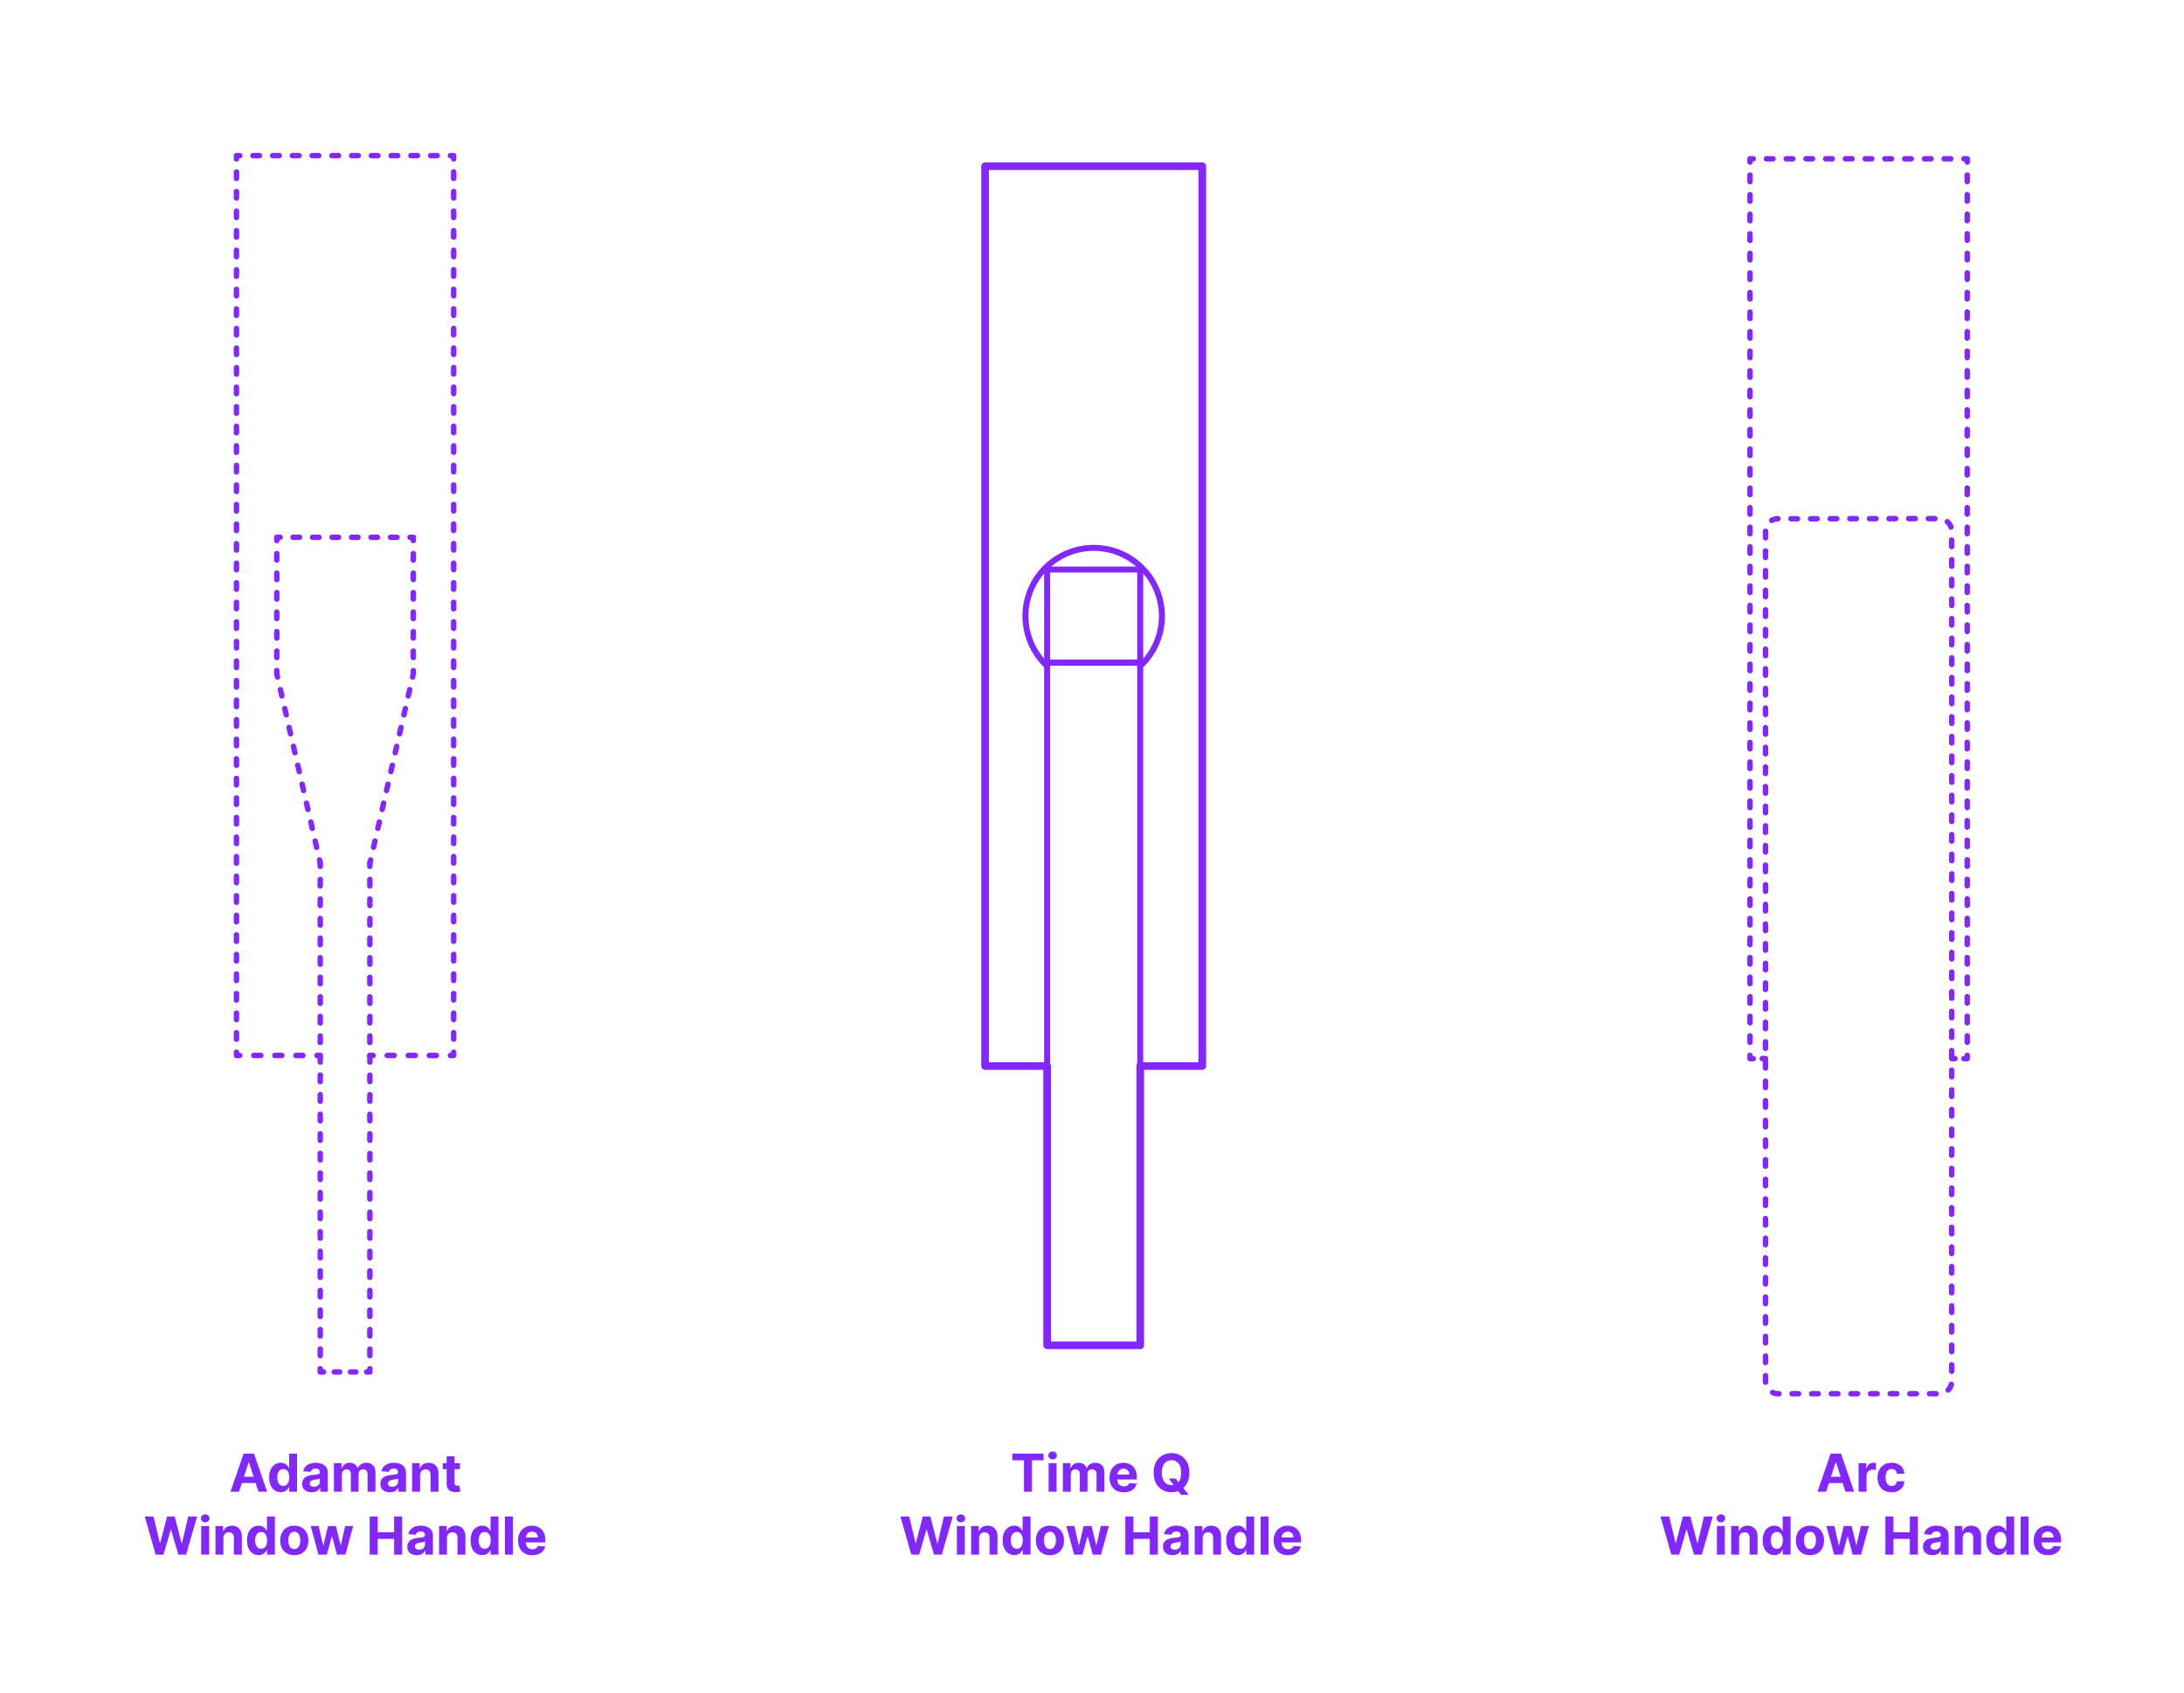 <?xml version="1.0" encoding="utf-8"?>
<!-- Generator: Adobe Illustrator 27.4.1, SVG Export Plug-In . SVG Version: 6.00 Build 0)  -->
<!DOCTYPE svg PUBLIC "-//W3C//DTD SVG 1.1//EN" "http://www.w3.org/Graphics/SVG/1.1/DTD/svg11.dtd">
<svg version="1.1" xmlns:x="http://ns.adobe.com/Extensibility/1.0/" xmlns:i="http://ns.adobe.com/AdobeIllustrator/10.0/" xmlns:graph="http://ns.adobe.com/Graphs/1.0/"
	 xmlns="http://www.w3.org/2000/svg" xmlns:xlink="http://www.w3.org/1999/xlink" x="0px" y="0px" width="1000px" height="775px"
	 viewBox="0 0 1000 775" enable-background="new 0 0 1000 775" xml:space="preserve">
<g id="FILL-BACKGROUND">
	<rect x="0" fill="#FFFFFF" width="1000" height="775"/>
</g>
<g id="N-TEXT">
	<g id="MTEXT_00000148663797054000290050000006316326168249055918_">
		<g>
			<g>
				<g>
					<path fill="#8228FF" d="M463.502,668.635v-3.043h14.335v3.043h-5.344v14.412h-3.648v-14.412H463.502z"/>
					<path fill="#8228FF" d="M481.971,668.269c-0.54,0-1.003-0.179-1.389-0.537c-0.387-0.358-0.58-0.79-0.58-1.296
						c0-0.505,0.193-0.938,0.58-1.299c0.386-0.361,0.847-0.541,1.381-0.541c0.545,0,1.01,0.178,1.393,0.537
						c0.384,0.357,0.576,0.789,0.576,1.295s-0.192,0.939-0.576,1.299C482.972,668.088,482.51,668.269,481.971,668.269z
						 M480.138,683.047v-13.091h3.631v13.091H480.138z"/>
					<path fill="#8228FF" d="M486.667,683.047v-13.091h3.46v2.31h0.153c0.273-0.768,0.727-1.372,1.364-1.815
						c0.636-0.442,1.397-0.665,2.284-0.665c0.897,0,1.662,0.224,2.292,0.67c0.63,0.445,1.051,1.049,1.261,1.811h0.136
						c0.267-0.75,0.751-1.352,1.453-1.803s1.533-0.678,2.493-0.678c1.222,0,2.214,0.389,2.979,1.164s1.146,1.873,1.146,3.293v8.805
						h-3.622v-8.088c0-0.728-0.193-1.273-0.58-1.637c-0.387-0.363-0.87-0.545-1.449-0.545c-0.659,0-1.173,0.209-1.542,0.626
						s-0.554,0.968-0.554,1.649v7.994h-3.52v-8.164c0-0.643-0.183-1.154-0.55-1.535c-0.366-0.381-0.848-0.57-1.444-0.57
						c-0.404,0-0.766,0.101-1.087,0.303c-0.321,0.201-0.575,0.482-0.763,0.844c-0.188,0.36-0.281,0.782-0.281,1.266v7.857H486.667z"
						/>
					<path fill="#8228FF" d="M514.519,683.303c-1.346,0-2.504-0.274-3.473-0.822c-0.969-0.549-1.715-1.327-2.237-2.336
						c-0.523-1.008-0.784-2.203-0.784-3.584c0-1.346,0.261-2.527,0.784-3.545c0.522-1.018,1.26-1.81,2.211-2.378
						c0.952-0.567,2.07-0.853,3.354-0.853c0.863,0,1.669,0.139,2.416,0.414s1.4,0.688,1.96,1.24c0.56,0.551,0.996,1.242,1.308,2.074
						c0.312,0.833,0.469,1.807,0.469,2.92v0.996h-11.054v-2.25h7.637c0-0.521-0.114-0.984-0.341-1.389
						c-0.227-0.403-0.541-0.721-0.941-0.95c-0.401-0.229-0.865-0.345-1.394-0.345c-0.551,0-1.039,0.126-1.462,0.379
						s-0.754,0.591-0.993,1.014c-0.239,0.424-0.361,0.895-0.367,1.411v2.14c0,0.646,0.121,1.207,0.362,1.678
						c0.242,0.473,0.584,0.836,1.027,1.092c0.443,0.256,0.968,0.383,1.577,0.383c0.403,0,0.772-0.057,1.108-0.17
						c0.335-0.113,0.622-0.284,0.861-0.512c0.238-0.227,0.42-0.506,0.545-0.835l3.358,0.222c-0.17,0.807-0.519,1.51-1.044,2.109
						c-0.526,0.6-1.202,1.065-2.029,1.398C516.551,683.137,515.598,683.303,514.519,683.303z"/>
					<path fill="#8228FF" d="M544.569,674.32c0,1.902-0.359,3.521-1.078,4.857c-0.719,1.335-1.696,2.354-2.932,3.055
						c-1.236,0.702-2.624,1.053-4.164,1.053c-1.551,0-2.943-0.352-4.176-1.057c-1.233-0.704-2.208-1.725-2.923-3.06
						s-1.074-2.952-1.074-4.849c0-1.904,0.358-3.523,1.074-4.859c0.716-1.334,1.69-2.354,2.923-3.055s2.625-1.053,4.176-1.053
						c1.54,0,2.928,0.352,4.164,1.053s2.213,1.721,2.932,3.055C544.21,670.797,544.569,672.416,544.569,674.32z M540.828,674.32
						c0-1.233-0.183-2.273-0.55-3.12s-0.882-1.488-1.547-1.927c-0.665-0.437-1.443-0.656-2.335-0.656s-1.67,0.22-2.335,0.656
						c-0.665,0.438-1.181,1.08-1.547,1.927c-0.367,0.847-0.55,1.887-0.55,3.12c0,1.232,0.183,2.271,0.55,3.119
						c0.366,0.846,0.882,1.488,1.547,1.926c0.665,0.438,1.443,0.656,2.335,0.656s1.671-0.219,2.335-0.656s1.18-1.08,1.547-1.926
						C540.645,676.592,540.828,675.553,540.828,674.32z M535.118,676.979h3.137l1.577,2.029l1.551,1.807l2.923,3.664h-3.443
						l-2.012-2.471l-1.031-1.467L535.118,676.979z"/>
					<path fill="#8228FF" d="M417.267,711.847l-4.994-17.454h4.031l2.889,12.127h0.145l3.188-12.127h3.452l3.179,12.152h0.153
						l2.889-12.152h4.031l-4.995,17.454h-3.596l-3.324-11.412h-0.136l-3.315,11.412H417.267z"/>
					<path fill="#8228FF" d="M439.963,697.068c-0.54,0-1.003-0.18-1.389-0.537c-0.387-0.357-0.58-0.789-0.58-1.295
						s0.193-0.939,0.58-1.301c0.386-0.36,0.847-0.541,1.381-0.541c0.545,0,1.01,0.18,1.393,0.537
						c0.384,0.358,0.576,0.79,0.576,1.296c0,0.505-0.192,0.938-0.576,1.3C440.964,696.889,440.502,697.068,439.963,697.068z
						 M438.13,711.847v-13.091h3.631v13.091H438.13z"/>
					<path fill="#8228FF" d="M448.29,704.278v7.568h-3.631v-13.091h3.46v2.31h0.153c0.29-0.761,0.775-1.364,1.458-1.812
						c0.682-0.445,1.508-0.668,2.48-0.668c0.909,0,1.702,0.198,2.378,0.596c0.676,0.398,1.202,0.965,1.577,1.701
						c0.375,0.735,0.562,1.611,0.562,2.629v8.335h-3.631v-7.688c0.006-0.802-0.199-1.428-0.613-1.88
						c-0.415-0.451-0.986-0.677-1.713-0.677c-0.489,0-0.919,0.104-1.291,0.315c-0.372,0.21-0.662,0.516-0.87,0.916
						C448.402,703.234,448.295,703.716,448.29,704.278z"/>
					<path fill="#8228FF" d="M464.406,712.06c-0.995,0-1.894-0.257-2.698-0.771c-0.804-0.515-1.44-1.273-1.909-2.276
						s-0.703-2.233-0.703-3.694c0-1.5,0.242-2.748,0.725-3.746c0.483-0.997,1.126-1.744,1.93-2.241
						c0.804-0.497,1.686-0.745,2.646-0.745c0.733,0,1.345,0.123,1.837,0.37c0.491,0.247,0.889,0.554,1.193,0.921
						c0.304,0.366,0.536,0.726,0.695,1.078h0.111v-6.562h3.622v17.454h-3.58v-2.097h-0.153c-0.17,0.363-0.411,0.723-0.72,1.078
						c-0.31,0.355-0.71,0.649-1.202,0.883C465.708,711.943,465.11,712.06,464.406,712.06z M465.556,709.17
						c0.585,0,1.081-0.16,1.487-0.48c0.406-0.321,0.719-0.771,0.938-1.352c0.219-0.579,0.328-1.258,0.328-2.037
						c0-0.777-0.108-1.454-0.324-2.027c-0.216-0.574-0.528-1.018-0.938-1.33c-0.409-0.312-0.906-0.469-1.491-0.469
						c-0.597,0-1.1,0.162-1.509,0.486c-0.409,0.323-0.719,0.771-0.929,1.346c-0.21,0.574-0.315,1.238-0.315,1.994
						c0,0.762,0.106,1.434,0.32,2.016c0.213,0.583,0.522,1.037,0.929,1.364S464.959,709.17,465.556,709.17z"/>
					<path fill="#8228FF" d="M480.744,712.103c-1.324,0-2.467-0.282-3.431-0.849c-0.963-0.564-1.706-1.354-2.229-2.369
						c-0.523-1.014-0.784-2.191-0.784-3.532c0-1.353,0.261-2.536,0.784-3.55c0.522-1.014,1.266-1.805,2.229-2.369
						c0.963-0.565,2.106-0.848,3.431-0.848c1.324,0,2.467,0.282,3.43,0.848c0.963,0.564,1.706,1.355,2.229,2.369
						c0.522,1.014,0.784,2.197,0.784,3.55c0,1.341-0.261,2.519-0.784,3.532c-0.523,1.015-1.266,1.805-2.229,2.369
						C483.211,711.82,482.067,712.103,480.744,712.103z M480.761,709.29c0.602,0,1.105-0.172,1.508-0.516s0.709-0.813,0.916-1.411
						c0.208-0.596,0.312-1.275,0.312-2.037c0-0.761-0.104-1.439-0.312-2.036c-0.207-0.597-0.513-1.068-0.916-1.415
						c-0.403-0.346-0.906-0.52-1.508-0.52c-0.608,0-1.118,0.174-1.53,0.52c-0.412,0.347-0.722,0.818-0.929,1.415
						s-0.311,1.275-0.311,2.036c0,0.762,0.104,1.441,0.311,2.037c0.208,0.598,0.517,1.067,0.929,1.411
						C479.643,709.118,480.152,709.29,480.761,709.29z"/>
					<path fill="#8228FF" d="M491.814,711.847l-3.562-13.091h3.673l2.028,8.795h0.119l2.114-8.795h3.605l2.148,8.744h0.111
						l1.994-8.744h3.665l-3.554,13.091h-3.844l-2.25-8.233H497.9l-2.25,8.233H491.814z"/>
					<path fill="#8228FF" d="M515.269,711.847v-17.454h3.69v7.201h7.491v-7.201h3.682v17.454h-3.682v-7.21h-7.491v7.21H515.269z"/>
					<path fill="#8228FF" d="M536.84,712.094c-0.835,0-1.58-0.146-2.233-0.439c-0.653-0.292-1.169-0.727-1.547-1.303
						c-0.378-0.577-0.566-1.297-0.566-2.161c0-0.728,0.133-1.338,0.4-1.833c0.267-0.494,0.631-0.891,1.091-1.192
						c0.46-0.302,0.984-0.528,1.572-0.683c0.588-0.152,1.206-0.261,1.854-0.323c0.761-0.079,1.375-0.155,1.841-0.226
						c0.466-0.071,0.804-0.178,1.014-0.32c0.21-0.142,0.315-0.352,0.315-0.631v-0.051c0-0.539-0.169-0.957-0.507-1.252
						c-0.338-0.296-0.817-0.443-1.436-0.443c-0.653,0-1.173,0.143-1.56,0.43s-0.642,0.646-0.767,1.078l-3.358-0.272
						c0.17-0.796,0.506-1.484,1.006-2.067c0.5-0.582,1.146-1.031,1.939-1.346c0.792-0.315,1.711-0.473,2.757-0.473
						c0.728,0,1.425,0.084,2.092,0.255s1.262,0.435,1.781,0.793c0.52,0.358,0.931,0.817,1.231,1.376
						c0.301,0.561,0.452,1.229,0.452,2.008v8.829h-3.443v-1.815h-0.103c-0.21,0.409-0.491,0.769-0.844,1.078
						c-0.352,0.311-0.775,0.551-1.27,0.725C538.059,712.008,537.488,712.094,536.84,712.094z M537.88,709.588
						c0.534,0,1.005-0.106,1.415-0.319s0.73-0.501,0.963-0.865c0.233-0.363,0.349-0.775,0.349-1.235v-1.39
						c-0.114,0.074-0.269,0.141-0.464,0.2c-0.196,0.061-0.417,0.113-0.661,0.162s-0.489,0.091-0.733,0.128s-0.466,0.069-0.665,0.099
						c-0.426,0.062-0.798,0.161-1.117,0.298c-0.318,0.136-0.565,0.319-0.741,0.55c-0.176,0.23-0.264,0.516-0.264,0.856
						c0,0.494,0.18,0.87,0.541,1.129S537.323,709.588,537.88,709.588z"/>
					<path fill="#8228FF" d="M550.664,704.278v7.568h-3.631v-13.091h3.46v2.31h0.153c0.29-0.761,0.775-1.364,1.458-1.812
						c0.682-0.445,1.508-0.668,2.48-0.668c0.909,0,1.702,0.198,2.378,0.596c0.676,0.398,1.202,0.965,1.577,1.701
						c0.375,0.735,0.562,1.611,0.562,2.629v8.335h-3.631v-7.688c0.006-0.802-0.199-1.428-0.613-1.88
						c-0.415-0.451-0.986-0.677-1.713-0.677c-0.489,0-0.919,0.104-1.291,0.315c-0.372,0.21-0.662,0.516-0.87,0.916
						C550.776,703.234,550.669,703.716,550.664,704.278z"/>
					<path fill="#8228FF" d="M566.78,712.06c-0.995,0-1.894-0.257-2.698-0.771c-0.804-0.515-1.44-1.273-1.909-2.276
						s-0.703-2.233-0.703-3.694c0-1.5,0.242-2.748,0.725-3.746c0.483-0.997,1.126-1.744,1.93-2.241
						c0.804-0.497,1.686-0.745,2.646-0.745c0.733,0,1.345,0.123,1.837,0.37c0.491,0.247,0.889,0.554,1.193,0.921
						c0.304,0.366,0.536,0.726,0.695,1.078h0.111v-6.562h3.622v17.454h-3.58v-2.097h-0.153c-0.17,0.363-0.411,0.723-0.72,1.078
						c-0.31,0.355-0.71,0.649-1.202,0.883C568.082,711.943,567.484,712.06,566.78,712.06z M567.93,709.17
						c0.585,0,1.081-0.16,1.487-0.48c0.406-0.321,0.719-0.771,0.938-1.352c0.219-0.579,0.328-1.258,0.328-2.037
						c0-0.777-0.108-1.454-0.324-2.027c-0.216-0.574-0.528-1.018-0.938-1.33c-0.409-0.312-0.906-0.469-1.491-0.469
						c-0.597,0-1.1,0.162-1.509,0.486c-0.409,0.323-0.719,0.771-0.929,1.346c-0.21,0.574-0.315,1.238-0.315,1.994
						c0,0.762,0.106,1.434,0.32,2.016c0.213,0.583,0.522,1.037,0.929,1.364S567.333,709.17,567.93,709.17z"/>
					<path fill="#8228FF" d="M580.833,694.393v17.454h-3.631v-17.454H580.833z"/>
					<path fill="#8228FF" d="M589.696,712.103c-1.346,0-2.504-0.274-3.473-0.823c-0.969-0.548-1.715-1.326-2.237-2.334
						c-0.523-1.01-0.784-2.203-0.784-3.584c0-1.348,0.261-2.529,0.784-3.546c0.522-1.017,1.26-1.81,2.211-2.378
						s2.07-0.852,3.354-0.852c0.863,0,1.669,0.137,2.416,0.412c0.747,0.276,1.4,0.689,1.96,1.24c0.56,0.552,0.996,1.244,1.308,2.076
						s0.469,1.805,0.469,2.918v0.998h-11.054v-2.25h7.637c0-0.523-0.114-0.986-0.341-1.39c-0.227-0.403-0.541-0.72-0.941-0.95
						c-0.401-0.23-0.865-0.346-1.394-0.346c-0.551,0-1.039,0.127-1.462,0.38s-0.754,0.591-0.993,1.015
						c-0.239,0.423-0.361,0.893-0.367,1.41v2.139c0,0.648,0.121,1.208,0.362,1.68c0.242,0.471,0.584,0.835,1.027,1.091
						c0.443,0.255,0.968,0.384,1.577,0.384c0.403,0,0.772-0.057,1.108-0.171c0.335-0.114,0.622-0.284,0.861-0.511
						c0.238-0.229,0.42-0.506,0.545-0.836l3.358,0.222c-0.17,0.807-0.519,1.51-1.044,2.109c-0.526,0.6-1.202,1.065-2.029,1.397
						C591.729,711.936,590.776,712.103,589.696,712.103z"/>
				</g>
			</g>
		</g>
	</g>
	<g id="MTEXT_00000137816271456220759890000005811295926246126266_">
		<g>
			<g>
				<g>
					<path fill="#8228FF" d="M836.128,683.047h-3.955l6.026-17.455h4.755l6.017,17.455h-3.955l-4.372-13.466h-0.136L836.128,683.047
						z M835.881,676.186h9.341v2.881h-9.341V676.186z"/>
					<path fill="#8228FF" d="M851,683.047v-13.091h3.52v2.284h0.136c0.239-0.812,0.639-1.428,1.202-1.846s1.21-0.626,1.943-0.626
						c0.182,0,0.378,0.011,0.588,0.034c0.21,0.022,0.395,0.054,0.554,0.094v3.221c-0.17-0.051-0.406-0.096-0.708-0.136
						s-0.577-0.06-0.827-0.06c-0.534,0-1.01,0.115-1.428,0.346c-0.417,0.229-0.747,0.549-0.988,0.959
						c-0.242,0.408-0.362,0.88-0.362,1.414v7.406H851z"/>
					<path fill="#8228FF" d="M866.111,683.303c-1.341,0-2.493-0.285-3.456-0.857c-0.963-0.57-1.702-1.364-2.216-2.381
						c-0.515-1.018-0.771-2.188-0.771-3.512c0-1.341,0.26-2.519,0.78-3.533c0.52-1.014,1.26-1.807,2.22-2.377
						c0.96-0.572,2.102-0.857,3.426-0.857c1.142,0,2.142,0.208,3,0.623c0.858,0.414,1.537,0.996,2.037,1.746
						s0.776,1.631,0.827,2.643h-3.426c-0.097-0.653-0.351-1.18-0.763-1.581c-0.412-0.4-0.951-0.601-1.615-0.601
						c-0.562,0-1.053,0.152-1.47,0.455c-0.417,0.305-0.743,0.746-0.976,1.326c-0.233,0.58-0.35,1.281-0.35,2.105
						c0,0.834,0.115,1.545,0.345,2.131c0.23,0.584,0.555,1.031,0.976,1.338s0.912,0.459,1.475,0.459
						c0.415,0,0.789-0.084,1.121-0.255c0.333-0.171,0.608-0.419,0.827-0.745c0.219-0.327,0.362-0.721,0.431-1.182h3.426
						c-0.057,1-0.328,1.88-0.814,2.639c-0.486,0.758-1.155,1.351-2.007,1.777C868.285,683.09,867.276,683.303,866.111,683.303z"/>
					<path fill="#8228FF" d="M765.267,711.847l-4.994-17.454h4.031l2.889,12.127h0.145l3.188-12.127h3.452l3.179,12.152h0.153
						l2.889-12.152h4.031l-4.995,17.454h-3.596l-3.324-11.412h-0.136l-3.315,11.412H765.267z"/>
					<path fill="#8228FF" d="M787.963,697.068c-0.54,0-1.003-0.18-1.389-0.537c-0.387-0.357-0.58-0.789-0.58-1.295
						s0.193-0.939,0.58-1.301c0.386-0.36,0.847-0.541,1.381-0.541c0.545,0,1.01,0.18,1.393,0.537
						c0.384,0.358,0.576,0.79,0.576,1.296c0,0.505-0.192,0.938-0.576,1.3C788.964,696.889,788.502,697.068,787.963,697.068z
						 M786.13,711.847v-13.091h3.631v13.091H786.13z"/>
					<path fill="#8228FF" d="M796.29,704.278v7.568h-3.631v-13.091h3.46v2.31h0.153c0.29-0.761,0.775-1.364,1.458-1.812
						c0.682-0.445,1.508-0.668,2.48-0.668c0.909,0,1.702,0.198,2.378,0.596c0.676,0.398,1.202,0.965,1.577,1.701
						c0.375,0.735,0.562,1.611,0.562,2.629v8.335h-3.631v-7.688c0.006-0.802-0.199-1.428-0.613-1.88
						c-0.415-0.451-0.986-0.677-1.713-0.677c-0.489,0-0.919,0.104-1.291,0.315c-0.372,0.21-0.662,0.516-0.87,0.916
						C796.402,703.234,796.295,703.716,796.29,704.278z"/>
					<path fill="#8228FF" d="M812.406,712.06c-0.995,0-1.894-0.257-2.698-0.771c-0.804-0.515-1.44-1.273-1.909-2.276
						s-0.703-2.233-0.703-3.694c0-1.5,0.242-2.748,0.725-3.746c0.483-0.997,1.126-1.744,1.93-2.241
						c0.804-0.497,1.686-0.745,2.646-0.745c0.733,0,1.345,0.123,1.837,0.37c0.491,0.247,0.889,0.554,1.193,0.921
						c0.304,0.366,0.536,0.726,0.695,1.078h0.111v-6.562h3.622v17.454h-3.58v-2.097h-0.153c-0.17,0.363-0.411,0.723-0.72,1.078
						c-0.31,0.355-0.71,0.649-1.202,0.883C813.708,711.943,813.11,712.06,812.406,712.06z M813.556,709.17
						c0.585,0,1.081-0.16,1.487-0.48c0.406-0.321,0.719-0.771,0.938-1.352c0.219-0.579,0.328-1.258,0.328-2.037
						c0-0.777-0.108-1.454-0.324-2.027c-0.216-0.574-0.528-1.018-0.938-1.33c-0.409-0.312-0.906-0.469-1.491-0.469
						c-0.597,0-1.1,0.162-1.509,0.486c-0.409,0.323-0.719,0.771-0.929,1.346c-0.21,0.574-0.315,1.238-0.315,1.994
						c0,0.762,0.106,1.434,0.32,2.016c0.213,0.583,0.522,1.037,0.929,1.364S812.959,709.17,813.556,709.17z"/>
					<path fill="#8228FF" d="M828.744,712.103c-1.324,0-2.467-0.282-3.431-0.849c-0.963-0.564-1.706-1.354-2.229-2.369
						c-0.523-1.014-0.784-2.191-0.784-3.532c0-1.353,0.261-2.536,0.784-3.55c0.522-1.014,1.266-1.805,2.229-2.369
						c0.963-0.565,2.106-0.848,3.431-0.848c1.324,0,2.467,0.282,3.43,0.848c0.963,0.564,1.706,1.355,2.229,2.369
						c0.522,1.014,0.784,2.197,0.784,3.55c0,1.341-0.261,2.519-0.784,3.532c-0.523,1.015-1.266,1.805-2.229,2.369
						C831.211,711.82,830.067,712.103,828.744,712.103z M828.761,709.29c0.602,0,1.105-0.172,1.508-0.516s0.709-0.813,0.916-1.411
						c0.208-0.596,0.312-1.275,0.312-2.037c0-0.761-0.104-1.439-0.312-2.036c-0.207-0.597-0.513-1.068-0.916-1.415
						c-0.403-0.346-0.906-0.52-1.508-0.52c-0.608,0-1.118,0.174-1.53,0.52c-0.412,0.347-0.722,0.818-0.929,1.415
						s-0.311,1.275-0.311,2.036c0,0.762,0.104,1.441,0.311,2.037c0.208,0.598,0.517,1.067,0.929,1.411
						C827.643,709.118,828.152,709.29,828.761,709.29z"/>
					<path fill="#8228FF" d="M839.814,711.847l-3.562-13.091h3.673l2.028,8.795h0.119l2.114-8.795h3.605l2.148,8.744h0.111
						l1.994-8.744h3.665l-3.554,13.091h-3.844l-2.25-8.233H845.9l-2.25,8.233H839.814z"/>
					<path fill="#8228FF" d="M863.269,711.847v-17.454h3.69v7.201h7.491v-7.201h3.682v17.454h-3.682v-7.21h-7.491v7.21H863.269z"/>
					<path fill="#8228FF" d="M884.84,712.094c-0.835,0-1.58-0.146-2.233-0.439c-0.653-0.292-1.169-0.727-1.547-1.303
						c-0.378-0.577-0.566-1.297-0.566-2.161c0-0.728,0.133-1.338,0.4-1.833c0.267-0.494,0.631-0.891,1.091-1.192
						c0.46-0.302,0.984-0.528,1.572-0.683c0.588-0.152,1.206-0.261,1.854-0.323c0.761-0.079,1.375-0.155,1.841-0.226
						c0.466-0.071,0.804-0.178,1.014-0.32c0.21-0.142,0.315-0.352,0.315-0.631v-0.051c0-0.539-0.169-0.957-0.507-1.252
						c-0.338-0.296-0.817-0.443-1.436-0.443c-0.653,0-1.173,0.143-1.56,0.43s-0.642,0.646-0.767,1.078l-3.358-0.272
						c0.17-0.796,0.506-1.484,1.006-2.067c0.5-0.582,1.146-1.031,1.939-1.346c0.792-0.315,1.711-0.473,2.757-0.473
						c0.728,0,1.425,0.084,2.092,0.255s1.262,0.435,1.781,0.793c0.52,0.358,0.931,0.817,1.231,1.376
						c0.301,0.561,0.452,1.229,0.452,2.008v8.829h-3.443v-1.815h-0.103c-0.21,0.409-0.491,0.769-0.844,1.078
						c-0.352,0.311-0.775,0.551-1.27,0.725C886.059,712.008,885.488,712.094,884.84,712.094z M885.88,709.588
						c0.534,0,1.005-0.106,1.415-0.319s0.73-0.501,0.963-0.865c0.233-0.363,0.349-0.775,0.349-1.235v-1.39
						c-0.114,0.074-0.269,0.141-0.464,0.2c-0.196,0.061-0.417,0.113-0.661,0.162s-0.489,0.091-0.733,0.128s-0.466,0.069-0.665,0.099
						c-0.426,0.062-0.798,0.161-1.117,0.298c-0.318,0.136-0.565,0.319-0.741,0.55c-0.176,0.23-0.264,0.516-0.264,0.856
						c0,0.494,0.18,0.87,0.541,1.129S885.323,709.588,885.88,709.588z"/>
					<path fill="#8228FF" d="M898.664,704.278v7.568h-3.631v-13.091h3.46v2.31h0.153c0.29-0.761,0.775-1.364,1.458-1.812
						c0.682-0.445,1.508-0.668,2.48-0.668c0.909,0,1.702,0.198,2.378,0.596c0.676,0.398,1.202,0.965,1.577,1.701
						c0.375,0.735,0.562,1.611,0.562,2.629v8.335h-3.631v-7.688c0.006-0.802-0.199-1.428-0.613-1.88
						c-0.415-0.451-0.986-0.677-1.713-0.677c-0.489,0-0.919,0.104-1.291,0.315c-0.372,0.21-0.662,0.516-0.87,0.916
						C898.776,703.234,898.669,703.716,898.664,704.278z"/>
					<path fill="#8228FF" d="M914.78,712.06c-0.995,0-1.894-0.257-2.698-0.771c-0.804-0.515-1.44-1.273-1.909-2.276
						s-0.703-2.233-0.703-3.694c0-1.5,0.242-2.748,0.725-3.746c0.483-0.997,1.126-1.744,1.93-2.241
						c0.804-0.497,1.686-0.745,2.646-0.745c0.733,0,1.345,0.123,1.837,0.37c0.491,0.247,0.889,0.554,1.193,0.921
						c0.304,0.366,0.536,0.726,0.695,1.078h0.111v-6.562h3.622v17.454h-3.58v-2.097h-0.153c-0.17,0.363-0.411,0.723-0.72,1.078
						c-0.31,0.355-0.71,0.649-1.202,0.883C916.082,711.943,915.484,712.06,914.78,712.06z M915.93,709.17
						c0.585,0,1.081-0.16,1.487-0.48c0.406-0.321,0.719-0.771,0.938-1.352c0.219-0.579,0.328-1.258,0.328-2.037
						c0-0.777-0.108-1.454-0.324-2.027c-0.216-0.574-0.528-1.018-0.938-1.33c-0.409-0.312-0.906-0.469-1.491-0.469
						c-0.597,0-1.1,0.162-1.509,0.486c-0.409,0.323-0.719,0.771-0.929,1.346c-0.21,0.574-0.315,1.238-0.315,1.994
						c0,0.762,0.106,1.434,0.32,2.016c0.213,0.583,0.522,1.037,0.929,1.364S915.333,709.17,915.93,709.17z"/>
					<path fill="#8228FF" d="M928.833,694.393v17.454h-3.631v-17.454H928.833z"/>
					<path fill="#8228FF" d="M937.696,712.103c-1.346,0-2.504-0.274-3.473-0.823c-0.969-0.548-1.715-1.326-2.237-2.334
						c-0.523-1.01-0.784-2.203-0.784-3.584c0-1.348,0.261-2.529,0.784-3.546c0.522-1.017,1.26-1.81,2.211-2.378
						s2.07-0.852,3.354-0.852c0.863,0,1.669,0.137,2.416,0.412c0.747,0.276,1.4,0.689,1.96,1.24c0.56,0.552,0.996,1.244,1.308,2.076
						s0.469,1.805,0.469,2.918v0.998h-11.054v-2.25h7.637c0-0.523-0.114-0.986-0.341-1.39c-0.227-0.403-0.541-0.72-0.941-0.95
						c-0.401-0.23-0.865-0.346-1.394-0.346c-0.551,0-1.039,0.127-1.462,0.38s-0.754,0.591-0.993,1.015
						c-0.239,0.423-0.361,0.893-0.367,1.41v2.139c0,0.648,0.121,1.208,0.362,1.68c0.242,0.471,0.584,0.835,1.027,1.091
						c0.443,0.255,0.968,0.384,1.577,0.384c0.403,0,0.772-0.057,1.108-0.171c0.335-0.114,0.622-0.284,0.861-0.511
						c0.238-0.229,0.42-0.506,0.545-0.836l3.358,0.222c-0.17,0.807-0.519,1.51-1.044,2.109c-0.526,0.6-1.202,1.065-2.029,1.397
						C939.729,711.936,938.776,712.103,937.696,712.103z"/>
				</g>
			</g>
		</g>
	</g>
	<g id="MTEXT_00000118389089986934202930000017678370440030637225_">
		<g>
			<g>
				<g>
					<path fill="#8228FF" d="M109.465,683.047h-3.955l6.026-17.455h4.755l6.017,17.455h-3.955l-4.372-13.466h-0.136L109.465,683.047
						z M109.218,676.186h9.341v2.881h-9.341V676.186z"/>
					<path fill="#8228FF" d="M128.548,683.26c-0.995,0-1.894-0.257-2.698-0.771c-0.804-0.514-1.44-1.272-1.909-2.275
						c-0.469-1.002-0.703-2.234-0.703-3.694c0-1.5,0.242-2.749,0.725-3.745c0.483-0.998,1.126-1.745,1.93-2.242
						c0.804-0.497,1.686-0.746,2.646-0.746c0.733,0,1.345,0.124,1.837,0.371c0.491,0.247,0.889,0.555,1.193,0.92
						c0.304,0.367,0.536,0.727,0.695,1.078h0.111v-6.562h3.622v17.455h-3.58v-2.097h-0.153c-0.17,0.364-0.411,0.724-0.72,1.078
						c-0.31,0.355-0.71,0.649-1.202,0.882C129.851,683.144,129.252,683.26,128.548,683.26z M129.699,680.371
						c0.585,0,1.081-0.16,1.487-0.482c0.406-0.32,0.719-0.771,0.938-1.35c0.219-0.58,0.328-1.26,0.328-2.037
						c0-0.779-0.108-1.455-0.324-2.029c-0.216-0.573-0.528-1.017-0.938-1.329c-0.409-0.312-0.906-0.469-1.491-0.469
						c-0.597,0-1.1,0.161-1.509,0.485c-0.409,0.324-0.719,0.773-0.929,1.348c-0.21,0.573-0.315,1.238-0.315,1.994
						c0,0.761,0.106,1.433,0.32,2.016c0.213,0.582,0.522,1.037,0.929,1.363S129.102,680.371,129.699,680.371z"/>
					<path fill="#8228FF" d="M142.704,683.294c-0.835,0-1.58-0.146-2.233-0.438c-0.653-0.293-1.169-0.728-1.547-1.305
						c-0.378-0.576-0.566-1.297-0.566-2.16c0-0.727,0.133-1.338,0.4-1.832s0.631-0.893,1.091-1.193
						c0.46-0.301,0.984-0.529,1.572-0.682c0.588-0.154,1.206-0.262,1.854-0.324c0.761-0.08,1.375-0.154,1.841-0.227
						c0.466-0.07,0.804-0.177,1.014-0.318c0.21-0.143,0.315-0.353,0.315-0.631v-0.051c0-0.541-0.169-0.958-0.507-1.254
						c-0.338-0.295-0.817-0.443-1.436-0.443c-0.653,0-1.173,0.145-1.56,0.432c-0.386,0.286-0.642,0.646-0.767,1.078l-3.358-0.273
						c0.17-0.795,0.506-1.484,1.006-2.066s1.146-1.031,1.939-1.348c0.792-0.314,1.711-0.473,2.757-0.473
						c0.728,0,1.425,0.086,2.092,0.256s1.262,0.436,1.781,0.793c0.52,0.357,0.931,0.816,1.231,1.377
						c0.301,0.559,0.452,1.229,0.452,2.006v8.83h-3.443v-1.815h-0.103c-0.21,0.409-0.491,0.769-0.844,1.078
						c-0.352,0.31-0.775,0.552-1.27,0.725C143.922,683.207,143.352,683.294,142.704,683.294z M143.744,680.789
						c0.534,0,1.005-0.107,1.415-0.32s0.73-0.502,0.963-0.865c0.233-0.363,0.349-0.775,0.349-1.236v-1.389
						c-0.114,0.074-0.269,0.141-0.464,0.201c-0.196,0.059-0.417,0.113-0.661,0.161s-0.489,0.091-0.733,0.128
						s-0.466,0.07-0.665,0.098c-0.426,0.062-0.798,0.162-1.117,0.299s-0.565,0.319-0.741,0.549c-0.176,0.23-0.264,0.516-0.264,0.857
						c0,0.494,0.18,0.871,0.541,1.129C142.728,680.659,143.187,680.789,143.744,680.789z"/>
					<path fill="#8228FF" d="M152.897,683.047v-13.091h3.46v2.31h0.153c0.273-0.768,0.727-1.372,1.364-1.815
						c0.636-0.442,1.397-0.665,2.284-0.665c0.897,0,1.662,0.224,2.292,0.67c0.63,0.445,1.051,1.049,1.261,1.811h0.136
						c0.267-0.75,0.751-1.352,1.453-1.803s1.533-0.678,2.493-0.678c1.222,0,2.214,0.389,2.979,1.164s1.146,1.873,1.146,3.293v8.805
						h-3.622v-8.088c0-0.728-0.193-1.273-0.58-1.637c-0.387-0.363-0.87-0.545-1.449-0.545c-0.659,0-1.173,0.209-1.542,0.626
						s-0.554,0.968-0.554,1.649v7.994h-3.52v-8.164c0-0.643-0.183-1.154-0.55-1.535c-0.366-0.381-0.848-0.57-1.444-0.57
						c-0.404,0-0.766,0.101-1.087,0.303c-0.321,0.201-0.575,0.482-0.763,0.844c-0.188,0.36-0.281,0.782-0.281,1.266v7.857H152.897z"
						/>
					<path fill="#8228FF" d="M178.516,683.294c-0.835,0-1.58-0.146-2.233-0.438c-0.653-0.293-1.169-0.728-1.547-1.305
						c-0.378-0.576-0.566-1.297-0.566-2.16c0-0.727,0.133-1.338,0.4-1.832s0.631-0.893,1.091-1.193
						c0.46-0.301,0.984-0.529,1.572-0.682c0.588-0.154,1.206-0.262,1.854-0.324c0.761-0.08,1.375-0.154,1.841-0.227
						c0.466-0.07,0.804-0.177,1.014-0.318c0.21-0.143,0.315-0.353,0.315-0.631v-0.051c0-0.541-0.169-0.958-0.507-1.254
						c-0.338-0.295-0.817-0.443-1.436-0.443c-0.653,0-1.173,0.145-1.56,0.432c-0.386,0.286-0.642,0.646-0.767,1.078l-3.358-0.273
						c0.17-0.795,0.506-1.484,1.006-2.066s1.146-1.031,1.939-1.348c0.792-0.314,1.711-0.473,2.757-0.473
						c0.728,0,1.425,0.086,2.092,0.256s1.262,0.436,1.781,0.793c0.52,0.357,0.931,0.816,1.231,1.377
						c0.301,0.559,0.452,1.229,0.452,2.006v8.83h-3.443v-1.815h-0.103c-0.21,0.409-0.491,0.769-0.844,1.078
						c-0.352,0.31-0.775,0.552-1.27,0.725C179.734,683.207,179.164,683.294,178.516,683.294z M179.556,680.789
						c0.534,0,1.005-0.107,1.415-0.32s0.73-0.502,0.963-0.865c0.233-0.363,0.349-0.775,0.349-1.236v-1.389
						c-0.114,0.074-0.269,0.141-0.464,0.201c-0.196,0.059-0.417,0.113-0.661,0.161s-0.489,0.091-0.733,0.128
						s-0.466,0.07-0.665,0.098c-0.426,0.062-0.798,0.162-1.117,0.299s-0.565,0.319-0.741,0.549c-0.176,0.23-0.264,0.516-0.264,0.857
						c0,0.494,0.18,0.871,0.541,1.129C178.54,680.659,178.999,680.789,179.556,680.789z"/>
					<path fill="#8228FF" d="M192.34,675.479v7.568h-3.631v-13.091h3.46v2.31h0.153c0.29-0.762,0.775-1.365,1.458-1.811
						c0.682-0.446,1.508-0.67,2.48-0.67c0.909,0,1.702,0.199,2.378,0.598c0.676,0.396,1.202,0.964,1.577,1.699
						c0.375,0.736,0.562,1.613,0.562,2.629v8.336h-3.631v-7.688c0.006-0.801-0.199-1.428-0.613-1.879
						c-0.415-0.452-0.986-0.678-1.713-0.678c-0.489,0-0.919,0.105-1.291,0.314c-0.372,0.211-0.662,0.516-0.87,0.917
						C192.452,674.435,192.345,674.916,192.34,675.479z"/>
					<path fill="#8228FF" d="M210.595,669.956v2.728h-7.884v-2.728H210.595z M204.501,666.82h3.63v12.203
						c0,0.336,0.051,0.596,0.153,0.781c0.103,0.184,0.246,0.313,0.431,0.387c0.185,0.074,0.399,0.111,0.644,0.111
						c0.17,0,0.341-0.016,0.511-0.047s0.301-0.056,0.392-0.072l0.571,2.701c-0.182,0.057-0.438,0.123-0.767,0.201
						c-0.33,0.076-0.73,0.123-1.202,0.141c-0.875,0.033-1.641-0.083-2.297-0.35c-0.656-0.268-1.166-0.682-1.53-1.244
						s-0.542-1.273-0.537-2.131V666.82z"/>
					<path fill="#8228FF" d="M71.267,711.847l-4.994-17.454h4.031l2.889,12.127h0.145l3.188-12.127h3.452l3.179,12.152h0.153
						l2.889-12.152h4.031l-4.995,17.454H81.64l-3.324-11.412h-0.136l-3.315,11.412H71.267z"/>
					<path fill="#8228FF" d="M93.963,697.068c-0.54,0-1.003-0.18-1.389-0.537c-0.387-0.357-0.58-0.789-0.58-1.295
						s0.193-0.939,0.58-1.301c0.386-0.36,0.847-0.541,1.381-0.541c0.545,0,1.01,0.18,1.393,0.537
						c0.384,0.358,0.576,0.79,0.576,1.296c0,0.505-0.192,0.938-0.576,1.3C94.964,696.889,94.502,697.068,93.963,697.068z
						 M92.13,711.847v-13.091h3.631v13.091H92.13z"/>
					<path fill="#8228FF" d="M102.29,704.278v7.568h-3.631v-13.091h3.46v2.31h0.153c0.29-0.761,0.775-1.364,1.458-1.812
						c0.682-0.445,1.508-0.668,2.48-0.668c0.909,0,1.702,0.198,2.378,0.596c0.676,0.398,1.202,0.965,1.577,1.701
						c0.375,0.735,0.562,1.611,0.562,2.629v8.335h-3.631v-7.688c0.006-0.802-0.199-1.428-0.613-1.88
						c-0.415-0.451-0.986-0.677-1.713-0.677c-0.489,0-0.919,0.104-1.291,0.315c-0.372,0.21-0.662,0.516-0.87,0.916
						C102.402,703.234,102.295,703.716,102.29,704.278z"/>
					<path fill="#8228FF" d="M118.406,712.06c-0.995,0-1.894-0.257-2.698-0.771c-0.804-0.515-1.44-1.273-1.909-2.276
						s-0.703-2.233-0.703-3.694c0-1.5,0.242-2.748,0.725-3.746c0.483-0.997,1.126-1.744,1.93-2.241
						c0.804-0.497,1.686-0.745,2.646-0.745c0.733,0,1.345,0.123,1.837,0.37c0.491,0.247,0.889,0.554,1.193,0.921
						c0.304,0.366,0.536,0.726,0.695,1.078h0.111v-6.562h3.622v17.454h-3.58v-2.097h-0.153c-0.17,0.363-0.411,0.723-0.72,1.078
						c-0.31,0.355-0.71,0.649-1.202,0.883C119.708,711.943,119.11,712.06,118.406,712.06z M119.556,709.17
						c0.585,0,1.081-0.16,1.487-0.48c0.406-0.321,0.719-0.771,0.938-1.352c0.219-0.579,0.328-1.258,0.328-2.037
						c0-0.777-0.108-1.454-0.324-2.027c-0.216-0.574-0.528-1.018-0.938-1.33c-0.409-0.312-0.906-0.469-1.491-0.469
						c-0.597,0-1.1,0.162-1.509,0.486c-0.409,0.323-0.719,0.771-0.929,1.346c-0.21,0.574-0.315,1.238-0.315,1.994
						c0,0.762,0.106,1.434,0.32,2.016c0.213,0.583,0.522,1.037,0.929,1.364S118.959,709.17,119.556,709.17z"/>
					<path fill="#8228FF" d="M134.744,712.103c-1.324,0-2.467-0.282-3.431-0.849c-0.963-0.564-1.706-1.354-2.229-2.369
						c-0.523-1.014-0.784-2.191-0.784-3.532c0-1.353,0.261-2.536,0.784-3.55c0.522-1.014,1.266-1.805,2.229-2.369
						c0.963-0.565,2.106-0.848,3.431-0.848c1.324,0,2.467,0.282,3.43,0.848c0.963,0.564,1.706,1.355,2.229,2.369
						c0.522,1.014,0.784,2.197,0.784,3.55c0,1.341-0.261,2.519-0.784,3.532c-0.523,1.015-1.266,1.805-2.229,2.369
						C137.211,711.82,136.067,712.103,134.744,712.103z M134.761,709.29c0.602,0,1.105-0.172,1.508-0.516s0.709-0.813,0.916-1.411
						c0.208-0.596,0.312-1.275,0.312-2.037c0-0.761-0.104-1.439-0.312-2.036c-0.207-0.597-0.513-1.068-0.916-1.415
						c-0.403-0.346-0.906-0.52-1.508-0.52c-0.608,0-1.118,0.174-1.53,0.52c-0.412,0.347-0.722,0.818-0.929,1.415
						s-0.311,1.275-0.311,2.036c0,0.762,0.104,1.441,0.311,2.037c0.208,0.598,0.517,1.067,0.929,1.411
						C133.643,709.118,134.152,709.29,134.761,709.29z"/>
					<path fill="#8228FF" d="M145.814,711.847l-3.562-13.091h3.673l2.028,8.795h0.119l2.114-8.795h3.605l2.148,8.744h0.111
						l1.994-8.744h3.665l-3.554,13.091h-3.844l-2.25-8.233H151.9l-2.25,8.233H145.814z"/>
					<path fill="#8228FF" d="M169.269,711.847v-17.454h3.69v7.201h7.491v-7.201h3.682v17.454h-3.682v-7.21h-7.491v7.21H169.269z"/>
					<path fill="#8228FF" d="M190.84,712.094c-0.835,0-1.58-0.146-2.233-0.439c-0.653-0.292-1.169-0.727-1.547-1.303
						c-0.378-0.577-0.566-1.297-0.566-2.161c0-0.728,0.133-1.338,0.4-1.833c0.267-0.494,0.631-0.891,1.091-1.192
						c0.46-0.302,0.984-0.528,1.572-0.683c0.588-0.152,1.206-0.261,1.854-0.323c0.761-0.079,1.375-0.155,1.841-0.226
						c0.466-0.071,0.804-0.178,1.014-0.32c0.21-0.142,0.315-0.352,0.315-0.631v-0.051c0-0.539-0.169-0.957-0.507-1.252
						c-0.338-0.296-0.817-0.443-1.436-0.443c-0.653,0-1.173,0.143-1.56,0.43s-0.642,0.646-0.767,1.078l-3.358-0.272
						c0.17-0.796,0.506-1.484,1.006-2.067c0.5-0.582,1.146-1.031,1.939-1.346c0.792-0.315,1.711-0.473,2.757-0.473
						c0.728,0,1.425,0.084,2.092,0.255s1.262,0.435,1.781,0.793c0.52,0.358,0.931,0.817,1.231,1.376
						c0.301,0.561,0.452,1.229,0.452,2.008v8.829h-3.443v-1.815h-0.103c-0.21,0.409-0.491,0.769-0.844,1.078
						c-0.352,0.311-0.775,0.551-1.27,0.725C192.059,712.008,191.488,712.094,190.84,712.094z M191.88,709.588
						c0.534,0,1.005-0.106,1.415-0.319s0.73-0.501,0.963-0.865c0.233-0.363,0.349-0.775,0.349-1.235v-1.39
						c-0.114,0.074-0.269,0.141-0.464,0.2c-0.196,0.061-0.417,0.113-0.661,0.162s-0.489,0.091-0.733,0.128s-0.466,0.069-0.665,0.099
						c-0.426,0.062-0.798,0.161-1.117,0.298c-0.318,0.136-0.565,0.319-0.741,0.55c-0.176,0.23-0.264,0.516-0.264,0.856
						c0,0.494,0.18,0.87,0.541,1.129S191.323,709.588,191.88,709.588z"/>
					<path fill="#8228FF" d="M204.664,704.278v7.568h-3.631v-13.091h3.46v2.31h0.153c0.29-0.761,0.775-1.364,1.458-1.812
						c0.682-0.445,1.508-0.668,2.48-0.668c0.909,0,1.702,0.198,2.378,0.596c0.676,0.398,1.202,0.965,1.577,1.701
						c0.375,0.735,0.562,1.611,0.562,2.629v8.335h-3.631v-7.688c0.006-0.802-0.199-1.428-0.613-1.88
						c-0.415-0.451-0.986-0.677-1.713-0.677c-0.489,0-0.919,0.104-1.291,0.315c-0.372,0.21-0.662,0.516-0.87,0.916
						C204.776,703.234,204.669,703.716,204.664,704.278z"/>
					<path fill="#8228FF" d="M220.78,712.06c-0.995,0-1.894-0.257-2.698-0.771c-0.804-0.515-1.44-1.273-1.909-2.276
						s-0.703-2.233-0.703-3.694c0-1.5,0.242-2.748,0.725-3.746c0.483-0.997,1.126-1.744,1.93-2.241
						c0.804-0.497,1.686-0.745,2.646-0.745c0.733,0,1.345,0.123,1.837,0.37c0.491,0.247,0.889,0.554,1.193,0.921
						c0.304,0.366,0.536,0.726,0.695,1.078h0.111v-6.562h3.622v17.454h-3.58v-2.097h-0.153c-0.17,0.363-0.411,0.723-0.72,1.078
						c-0.31,0.355-0.71,0.649-1.202,0.883C222.082,711.943,221.484,712.06,220.78,712.06z M221.93,709.17
						c0.585,0,1.081-0.16,1.487-0.48c0.406-0.321,0.719-0.771,0.938-1.352c0.219-0.579,0.328-1.258,0.328-2.037
						c0-0.777-0.108-1.454-0.324-2.027c-0.216-0.574-0.528-1.018-0.938-1.33c-0.409-0.312-0.906-0.469-1.491-0.469
						c-0.597,0-1.1,0.162-1.509,0.486c-0.409,0.323-0.719,0.771-0.929,1.346c-0.21,0.574-0.315,1.238-0.315,1.994
						c0,0.762,0.106,1.434,0.32,2.016c0.213,0.583,0.522,1.037,0.929,1.364S221.333,709.17,221.93,709.17z"/>
					<path fill="#8228FF" d="M234.833,694.393v17.454h-3.631v-17.454H234.833z"/>
					<path fill="#8228FF" d="M243.696,712.103c-1.346,0-2.504-0.274-3.473-0.823c-0.969-0.548-1.715-1.326-2.237-2.334
						c-0.523-1.01-0.784-2.203-0.784-3.584c0-1.348,0.261-2.529,0.784-3.546c0.522-1.017,1.26-1.81,2.211-2.378
						s2.07-0.852,3.354-0.852c0.863,0,1.669,0.137,2.416,0.412c0.747,0.276,1.4,0.689,1.96,1.24c0.56,0.552,0.996,1.244,1.308,2.076
						s0.469,1.805,0.469,2.918v0.998h-11.054v-2.25h7.637c0-0.523-0.114-0.986-0.341-1.39c-0.227-0.403-0.541-0.72-0.941-0.95
						c-0.401-0.23-0.865-0.346-1.394-0.346c-0.551,0-1.039,0.127-1.462,0.38s-0.754,0.591-0.993,1.015
						c-0.239,0.423-0.361,0.893-0.367,1.41v2.139c0,0.648,0.121,1.208,0.362,1.68c0.242,0.471,0.584,0.835,1.027,1.091
						c0.443,0.255,0.968,0.384,1.577,0.384c0.403,0,0.772-0.057,1.108-0.171c0.335-0.114,0.622-0.284,0.861-0.511
						c0.238-0.229,0.42-0.506,0.545-0.836l3.358,0.222c-0.17,0.807-0.519,1.51-1.044,2.109c-0.526,0.6-1.202,1.065-2.029,1.397
						C245.729,711.936,244.776,712.103,243.696,712.103z"/>
				</g>
			</g>
		</g>
	</g>
</g>
<g id="N-DIMENSIONS">
</g>
<g id="_x32_D_x24_AG-DIAGRAM">
</g>
<g id="_x32_D_x24_AG-DETAILS-DIAGRAM">
	<g id="POLYLINE_00000125587115325707335370000001140735918277663676_">
		<g>
			
				<path fill="none" stroke="#8228FF" stroke-width="2.5" stroke-linecap="round" stroke-linejoin="round" stroke-dasharray="2.997,5.994" d="
				M814.069,237.515c-1.771-0.008-3.515,0.865-4.563,2.295c-0.448,0.604-0.776,1.298-0.955,2.028
				c-0.085,0.35-0.14,0.707-0.158,1.066c-0.068,0.153,0.029,389.526-0.004,389.774c0.022,0.619,0.146,1.241,0.366,1.82
				c0.495,1.316,1.5,2.434,2.76,3.062c0.466,0.233,0.969,0.407,1.481,0.504c0.351,0.064,0.715,0.104,1.073,0.102
				c0.099-0.001,73.886,0.002,73.977-0.001c0.257-0.01,0.528-0.024,0.781-0.068c2.208-0.339,4.052-1.995,4.614-4.159
				c0.108-0.411,0.172-0.835,0.186-1.259c-0.102-1.257,0.146-389.122-0.051-390.262c-0.134-0.971-0.526-1.909-1.125-2.685
				c-0.776-1.012-1.904-1.75-3.144-2.052c-0.347-0.082-0.709-0.141-1.066-0.158C888.006,237.325,814.339,237.649,814.069,237.515z"
				/>
		</g>
	</g>
	<g id="POLYLINE_00000076563919504061984280000000972090551842848405_">
		<g>
			<g>
				
					<line fill="none" stroke="#8228FF" stroke-width="2.5" stroke-linecap="round" stroke-linejoin="round" x1="893.631" y1="484.725" x2="895.131" y2="484.725"/>
				<polyline fill="none" stroke="#8228FF" stroke-width="2.5" stroke-linecap="round" stroke-linejoin="round" points="
					899.235,484.725 900.735,484.725 900.735,483.225 				"/>
				
					<line fill="none" stroke="#8228FF" stroke-width="2.5" stroke-linecap="round" stroke-linejoin="round" stroke-dasharray="2.986,5.971" x1="900.735" y1="477.254" x2="900.735" y2="77.194"/>
				<polyline fill="none" stroke="#8228FF" stroke-width="2.5" stroke-linecap="round" stroke-linejoin="round" points="
					900.735,74.208 900.735,72.708 899.235,72.708 				"/>
				
					<line fill="none" stroke="#8228FF" stroke-width="2.5" stroke-linecap="round" stroke-linejoin="round" stroke-dasharray="3.014,6.028" x1="893.207" y1="72.708" x2="805.797" y2="72.708"/>
				<polyline fill="none" stroke="#8228FF" stroke-width="2.5" stroke-linecap="round" stroke-linejoin="round" points="
					802.783,72.708 801.283,72.708 801.283,74.208 				"/>
				
					<line fill="none" stroke="#8228FF" stroke-width="2.5" stroke-linecap="round" stroke-linejoin="round" stroke-dasharray="2.986,5.971" x1="801.283" y1="80.179" x2="801.283" y2="480.239"/>
				<polyline fill="none" stroke="#8228FF" stroke-width="2.5" stroke-linecap="round" stroke-linejoin="round" points="
					801.283,483.225 801.283,484.725 802.783,484.725 				"/>
				
					<line fill="none" stroke="#8228FF" stroke-width="2.5" stroke-linecap="round" stroke-linejoin="round" x1="806.886" y1="484.725" x2="808.386" y2="484.725"/>
			</g>
		</g>
	</g>
	<g id="POLYLINE_00000032620318772859728710000001790253994072816295_">
		<g>
			<g>
				
					<line fill="none" stroke="#8228FF" stroke-width="2.5" stroke-linecap="round" stroke-linejoin="round" x1="146.625" y1="395.195" x2="146.625" y2="396.695"/>
				
					<line fill="none" stroke="#8228FF" stroke-width="2.5" stroke-linecap="round" stroke-linejoin="round" stroke-dasharray="2.987,5.974" x1="146.625" y1="402.669" x2="146.625" y2="623.71"/>
				<polyline fill="none" stroke="#8228FF" stroke-width="2.5" stroke-linecap="round" stroke-linejoin="round" points="
					146.625,626.698 146.625,628.198 148.125,628.198 				"/>
				
					<line fill="none" stroke="#8228FF" stroke-width="2.5" stroke-linecap="round" stroke-linejoin="round" stroke-dasharray="2.466,4.933" x1="153.058" y1="628.198" x2="165.391" y2="628.198"/>
				<polyline fill="none" stroke="#8228FF" stroke-width="2.5" stroke-linecap="round" stroke-linejoin="round" points="
					167.857,628.198 169.357,628.198 169.357,626.698 				"/>
				
					<line fill="none" stroke="#8228FF" stroke-width="2.5" stroke-linecap="round" stroke-linejoin="round" stroke-dasharray="2.987,5.974" x1="169.357" y1="620.723" x2="169.357" y2="399.682"/>
				
					<line fill="none" stroke="#8228FF" stroke-width="2.5" stroke-linecap="round" stroke-linejoin="round" x1="169.357" y1="396.695" x2="169.357" y2="395.195"/>
			</g>
		</g>
	</g>
	<g id="POLYLINE_00000043432822114858208900000010075465980206387865_">
		<g>
			<g>
				
					<line fill="none" stroke="#8228FF" stroke-width="2.5" stroke-linecap="round" stroke-linejoin="round" x1="189.248" y1="308.53" x2="189.248" y2="307.03"/>
				
					<line fill="none" stroke="#8228FF" stroke-width="2.5" stroke-linecap="round" stroke-linejoin="round" stroke-dasharray="2.976,5.951" x1="189.248" y1="301.078" x2="189.248" y2="250.492"/>
				<polyline fill="none" stroke="#8228FF" stroke-width="2.5" stroke-linecap="round" stroke-linejoin="round" points="
					189.248,247.517 189.248,246.017 187.748,246.017 				"/>
				
					<line fill="none" stroke="#8228FF" stroke-width="2.5" stroke-linecap="round" stroke-linejoin="round" stroke-dasharray="2.976,5.951" x1="181.796" y1="246.017" x2="131.211" y2="246.017"/>
				<polyline fill="none" stroke="#8228FF" stroke-width="2.5" stroke-linecap="round" stroke-linejoin="round" points="
					128.235,246.017 126.735,246.017 126.735,247.517 				"/>
				
					<line fill="none" stroke="#8228FF" stroke-width="2.5" stroke-linecap="round" stroke-linejoin="round" stroke-dasharray="2.976,5.951" x1="126.735" y1="253.468" x2="126.735" y2="304.054"/>
				
					<line fill="none" stroke="#8228FF" stroke-width="2.5" stroke-linecap="round" stroke-linejoin="round" x1="126.735" y1="307.03" x2="126.735" y2="308.53"/>
			</g>
		</g>
	</g>
	<g id="POLYLINE_00000067230941727991920690000015409489155353531835_">
		<g>
			<g>
				
					<line fill="none" stroke="#8228FF" stroke-width="2.5" stroke-linecap="round" stroke-linejoin="round" x1="189.248" y1="308.53" x2="188.912" y2="309.992"/>
				
					<line fill="none" stroke="#8228FF" stroke-width="2.5" stroke-linecap="round" stroke-linejoin="round" stroke-dasharray="2.963,5.925" x1="187.587" y1="315.767" x2="170.356" y2="390.845"/>
				
					<line fill="none" stroke="#8228FF" stroke-width="2.5" stroke-linecap="round" stroke-linejoin="round" x1="169.693" y1="393.733" x2="169.357" y2="395.195"/>
			</g>
		</g>
	</g>
	<g id="POLYLINE_00000164502066870689208560000005171219591439293329_">
		<g>
			<g>
				
					<line fill="none" stroke="#8228FF" stroke-width="2.5" stroke-linecap="round" stroke-linejoin="round" x1="126.735" y1="308.53" x2="127.07" y2="309.992"/>
				
					<line fill="none" stroke="#8228FF" stroke-width="2.5" stroke-linecap="round" stroke-linejoin="round" stroke-dasharray="2.963,5.925" x1="128.396" y1="315.767" x2="145.627" y2="390.845"/>
				
					<line fill="none" stroke="#8228FF" stroke-width="2.5" stroke-linecap="round" stroke-linejoin="round" x1="146.29" y1="393.733" x2="146.625" y2="395.195"/>
			</g>
		</g>
	</g>
	<g id="POLYLINE_00000121960731714271002610000014745443043974522253_">
		<g>
			<g>
				
					<line fill="none" stroke="#8228FF" stroke-width="2.5" stroke-linecap="round" stroke-linejoin="round" x1="169.357" y1="483.281" x2="170.857" y2="483.281"/>
				
					<line fill="none" stroke="#8228FF" stroke-width="2.5" stroke-linecap="round" stroke-linejoin="round" stroke-dasharray="3.215,6.429" x1="177.286" y1="483.281" x2="203.003" y2="483.281"/>
				<polyline fill="none" stroke="#8228FF" stroke-width="2.5" stroke-linecap="round" stroke-linejoin="round" points="
					206.217,483.281 207.717,483.281 207.717,481.781 				"/>
				
					<line fill="none" stroke="#8228FF" stroke-width="2.5" stroke-linecap="round" stroke-linejoin="round" stroke-dasharray="2.986,5.971" x1="207.717" y1="475.81" x2="207.717" y2="75.751"/>
				<polyline fill="none" stroke="#8228FF" stroke-width="2.5" stroke-linecap="round" stroke-linejoin="round" points="
					207.717,72.765 207.717,71.265 206.217,71.265 				"/>
				
					<line fill="none" stroke="#8228FF" stroke-width="2.5" stroke-linecap="round" stroke-linejoin="round" stroke-dasharray="3.014,6.028" x1="200.189" y1="71.265" x2="112.779" y2="71.265"/>
				<polyline fill="none" stroke="#8228FF" stroke-width="2.5" stroke-linecap="round" stroke-linejoin="round" points="
					109.765,71.265 108.265,71.265 108.265,72.765 				"/>
				
					<line fill="none" stroke="#8228FF" stroke-width="2.5" stroke-linecap="round" stroke-linejoin="round" stroke-dasharray="2.986,5.971" x1="108.265" y1="78.736" x2="108.265" y2="478.796"/>
				<polyline fill="none" stroke="#8228FF" stroke-width="2.5" stroke-linecap="round" stroke-linejoin="round" points="
					108.265,481.781 108.265,483.281 109.765,483.281 				"/>
				
					<line fill="none" stroke="#8228FF" stroke-width="2.5" stroke-linecap="round" stroke-linejoin="round" stroke-dasharray="3.215,6.429" x1="116.194" y1="483.281" x2="141.911" y2="483.281"/>
				
					<line fill="none" stroke="#8228FF" stroke-width="2.5" stroke-linecap="round" stroke-linejoin="round" x1="145.125" y1="483.281" x2="146.625" y2="483.281"/>
			</g>
		</g>
	</g>
</g>
<g id="_x32_D_x24_AG-DETAILS">
</g>
<g id="_x32_D_x24_AG-BUILDINGS">
	<g id="POLYLINE_00000085945289307524109680000001012091506486716345_">
		
			<polyline fill="none" stroke="#8228FF" stroke-width="2.75" stroke-linecap="round" stroke-linejoin="round" stroke-miterlimit="10" points="
			522.081,488.116 550.496,488.116 550.496,76.1 451.044,76.1 451.044,488.116 479.458,488.116 		"/>
	</g>
	<g id="POLYLINE_00000066500554239146740690000001529211112442482324_">
		
			<rect x="479.458" y="260.797" fill="none" stroke="#8228FF" stroke-width="2.75" stroke-linecap="round" stroke-linejoin="round" stroke-miterlimit="10" width="42.622" height="42.622"/>
	</g>
	<g id="POLYLINE_00000176016561151826119230000011523713396742160514_">
		
			<rect x="479.458" y="303.419" fill="none" stroke="#8228FF" stroke-width="2.75" stroke-linecap="round" stroke-linejoin="round" stroke-miterlimit="10" width="42.622" height="312.564"/>
	</g>
	<g id="POLYLINE_00000158710478511976856290000005841235876215224196_">
		
			<path fill="none" stroke="#8228FF" stroke-width="2.75" stroke-linecap="round" stroke-linejoin="round" stroke-miterlimit="10" d="
			M522.081,304.973c9.853-9.163,12.721-23.727,7.078-35.941c-5.026-10.958-16.063-18.093-28.118-18.179
			c-12.252-0.126-23.553,7.042-28.661,18.179c-5.642,12.213-2.774,26.779,7.078,35.941"/>
	</g>
</g>
<g id="_x32_D_x24_AG-OUTLINE">
	<g id="POLYLINE_00000158726918175292239350000008722953172232584379_">
		
			<polygon fill="none" stroke="#8228FF" stroke-width="3.5" stroke-linecap="round" stroke-linejoin="round" stroke-miterlimit="10" points="
			522.081,488.116 550.496,488.116 550.496,76.1 451.044,76.1 451.044,488.116 479.458,488.116 479.458,615.983 522.081,615.983 		
			"/>
	</g>
</g>
</svg>
